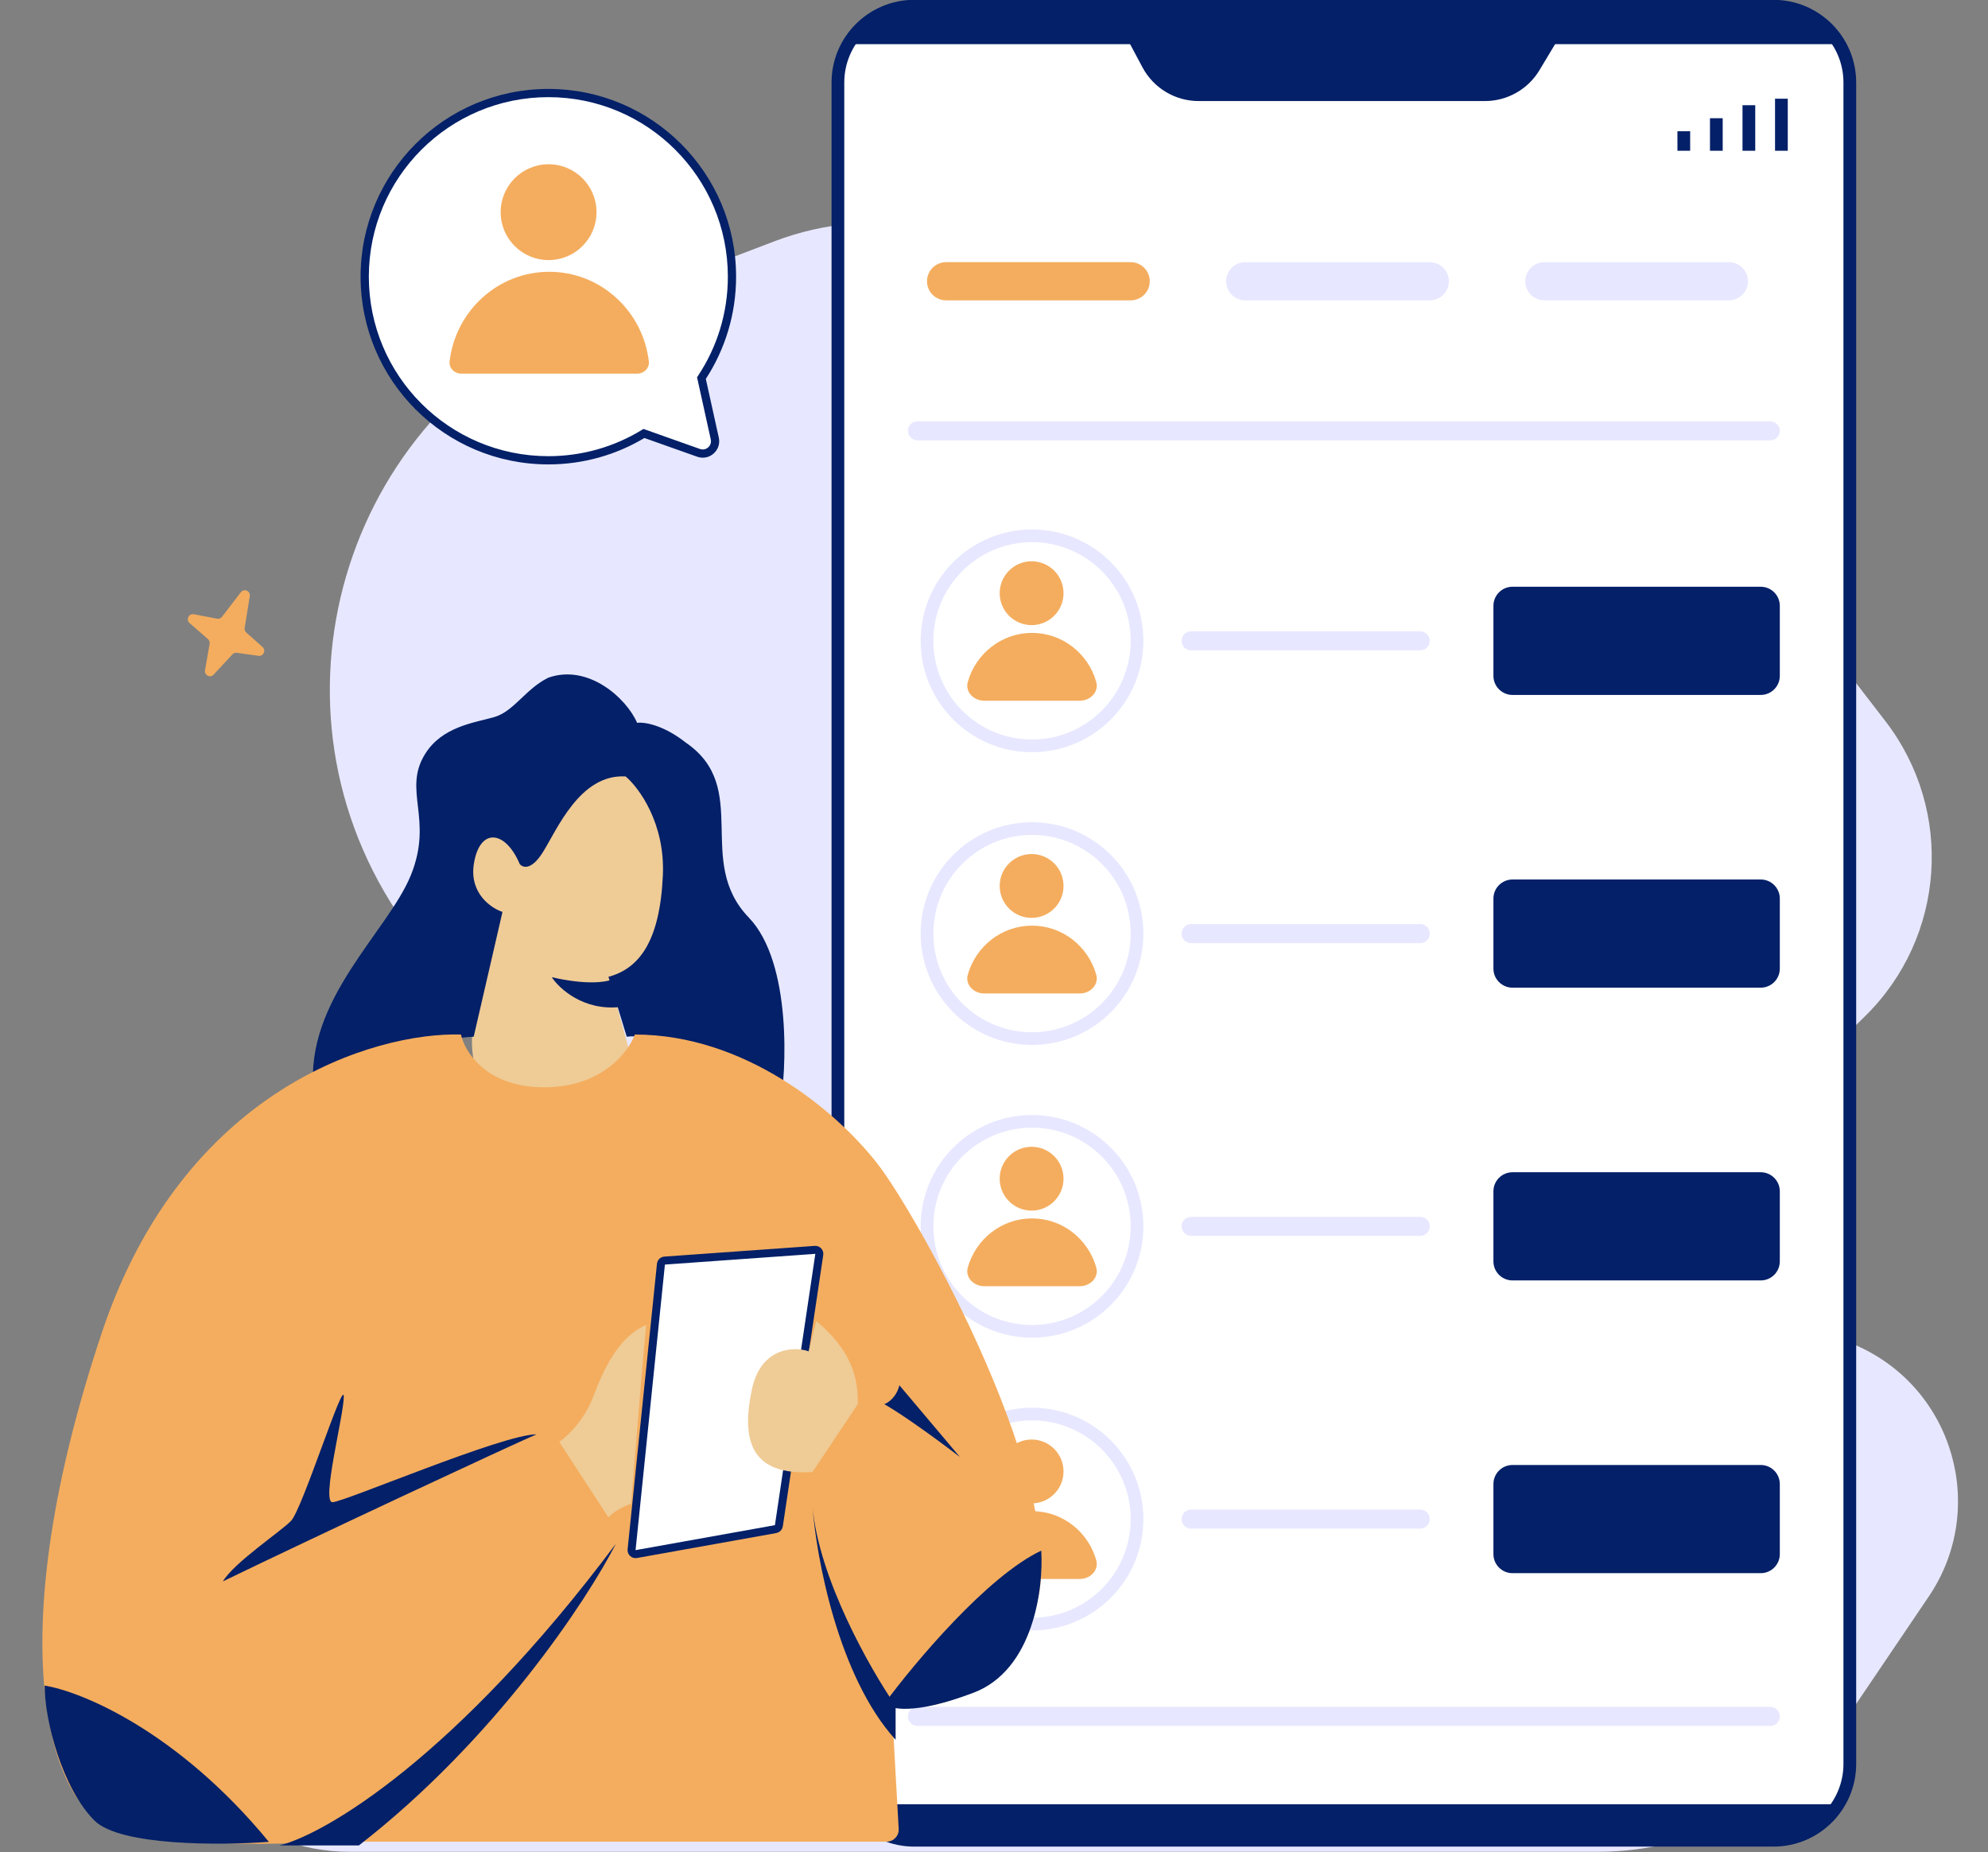 <?xml version="1.0" encoding="UTF-8"?><svg xmlns="http://www.w3.org/2000/svg" xmlns:xlink="http://www.w3.org/1999/xlink" fill="none" height="463.1" preserveAspectRatio="xMidYMid meet" style="fill: none;" version="1.0" viewBox="6.4 24.0 497.1 463.1" width="497.1" zoomAndPan="magnify"><rect x="6.4" y="24.0" width="497.1" height="463.1" fill="#808080" stroke="none"/><g id="change1_1"><path d="M406.069 487.043H276.521H93.723C81.638 487.043 69.997 482.492 61.116 474.296C38.435 453.362 41.073 416.782 66.523 399.32L97.287 378.211C132.282 354.199 141.592 306.579 118.219 271.154L105.63 252.073C69.999 198.071 93.544 124.96 153.992 101.903L199.982 84.361C225.314 74.698 253.93 80.162 273.92 98.478L297.767 120.327C313.75 134.972 338.576 133.898 353.235 117.928C369.72 99.971 398.41 101.209 413.285 120.52L477.858 204.347C495.079 226.703 492.868 258.405 472.711 278.155L458.994 291.594C437.665 312.492 443.94 348.288 471.107 360.683C495.041 371.603 503.424 401.412 488.692 423.208L467.649 454.339C453.825 474.789 430.752 487.043 406.069 487.043Z" fill="#E7E8FF"/></g><g id="change2_1"><path d="M215.921 44.645C215.921 34.098 224.471 25.548 235.017 25.548H449.851C460.398 25.548 468.947 34.098 468.947 44.645V465.062C468.947 475.609 460.398 484.159 449.851 484.159H235.017C224.471 484.159 215.921 475.609 215.921 465.062V44.645Z" fill="#fff"/></g><g id="change3_1"><path clip-rule="evenodd" d="M214.329 44.645C214.329 33.219 223.591 23.957 235.017 23.957H449.851C461.276 23.957 470.538 33.219 470.538 44.645V465.062C470.538 476.488 461.276 485.75 449.851 485.75H235.017C223.591 485.75 214.329 476.488 214.329 465.062V44.645ZM235.017 27.14C225.349 27.14 217.512 34.977 217.512 44.645V465.062C217.512 474.73 225.349 482.567 235.017 482.567H449.851C459.518 482.567 467.356 474.73 467.356 465.062V44.645C467.356 34.977 459.518 27.14 449.851 27.14H235.017Z" fill="#032068" fill-rule="evenodd"/></g><g id="change3_2"><path d="M292.078 40.844L283.92 25.547H400.945L391.348 41.543C388.472 46.336 383.292 49.269 377.702 49.269H306.119C300.242 49.269 294.844 46.029 292.078 40.844Z" fill="#032068"/></g><g id="change3_3"><path d="M465.843 35.036H217.409C225.633 26.813 233.487 25.284 236.386 25.547H446.866C456.987 25.547 463.734 31.873 465.843 35.036Z" fill="#032068"/></g><g id="change3_4"><path d="M465.727 475.166H219.146C227.692 483.522 232.632 485.076 235.645 484.808H449.228C459.747 484.808 463.535 478.38 465.727 475.166Z" fill="#032068"/></g><g id="change4_1"><path d="M238.199 94.331C238.199 91.695 240.337 89.557 242.973 89.557H289.123C291.759 89.557 293.897 91.695 293.897 94.331C293.897 96.968 291.759 99.105 289.123 99.105H242.973C240.337 99.105 238.199 96.968 238.199 94.331Z" fill="#F4AD5E"/></g><g id="change1_2"><path d="M312.993 94.331C312.993 91.695 315.131 89.557 317.767 89.557H363.917C366.553 89.557 368.691 91.695 368.691 94.331C368.691 96.968 366.553 99.105 363.917 99.105H317.767C315.131 99.105 312.993 96.968 312.993 94.331Z" fill="#E7E8FF"/></g><g id="change1_3"><path d="M387.787 94.331C387.787 91.695 389.925 89.557 392.561 89.557H438.711C441.347 89.557 443.485 91.695 443.485 94.331C443.485 96.968 441.347 99.105 438.711 99.105H392.561C389.925 99.105 387.787 96.968 387.787 94.331Z" fill="#E7E8FF"/></g><g id="change1_4"><path d="M301.854 184.243C301.854 182.925 302.923 181.856 304.242 181.856H361.531C362.849 181.856 363.918 182.925 363.918 184.243C363.918 185.561 362.849 186.63 361.531 186.63H304.242C302.923 186.63 301.854 185.561 301.854 184.243Z" fill="#E7E8FF"/></g><g id="change1_5"><path d="M301.854 257.446C301.854 256.127 302.923 255.059 304.242 255.059H361.531C362.849 255.059 363.918 256.127 363.918 257.446C363.918 258.764 362.849 259.833 361.531 259.833H304.242C302.923 259.833 301.854 258.764 301.854 257.446Z" fill="#E7E8FF"/></g><g id="change1_6"><path d="M301.854 330.648C301.854 329.33 302.923 328.261 304.242 328.261H361.531C362.849 328.261 363.918 329.33 363.918 330.648C363.918 331.967 362.849 333.035 361.531 333.035H304.242C302.923 333.035 301.854 331.967 301.854 330.648Z" fill="#E7E8FF"/></g><g id="change1_7"><path d="M301.854 403.851C301.854 402.533 302.923 401.464 304.242 401.464H361.531C362.849 401.464 363.918 402.533 363.918 403.851C363.918 405.169 362.849 406.238 361.531 406.238H304.242C302.923 406.238 301.854 405.169 301.854 403.851Z" fill="#E7E8FF"/></g><g id="change1_8"><path d="M233.426 131.728C233.426 130.41 234.494 129.341 235.813 129.341H449.055C450.374 129.341 451.442 130.41 451.442 131.728C451.442 133.046 450.374 134.115 449.055 134.115H235.813C234.494 134.115 233.426 133.046 233.426 131.728Z" fill="#E7E8FF"/></g><g id="change1_9"><path d="M233.426 453.183C233.426 451.865 234.494 450.796 235.813 450.796H449.055C450.374 450.796 451.442 451.865 451.442 453.183C451.442 454.502 450.374 455.57 449.055 455.57H235.813C234.494 455.57 233.426 454.502 233.426 453.183Z" fill="#E7E8FF"/></g><g id="change3_5"><path clip-rule="evenodd" d="M453.432 48.681V61.698H450.249V48.681H453.432Z" fill="#032068" fill-rule="evenodd"/></g><g id="change3_6"><path clip-rule="evenodd" d="M445.297 50.308V61.698H442.114V50.308H445.297Z" fill="#032068" fill-rule="evenodd"/></g><g id="change3_7"><path clip-rule="evenodd" d="M437.161 53.562V61.698H433.979V53.562H437.161Z" fill="#032068" fill-rule="evenodd"/></g><g id="change3_8"><path clip-rule="evenodd" d="M429.026 56.816V61.698H425.844V56.816H429.026Z" fill="#032068" fill-rule="evenodd"/></g><g id="change3_9"><path d="M379.831 175.491C379.831 172.854 381.968 170.717 384.605 170.717H446.668C449.305 170.717 451.442 172.854 451.442 175.491V192.996C451.442 195.632 449.305 197.77 446.668 197.77H384.605C381.968 197.77 379.831 195.632 379.831 192.996V175.491Z" fill="#032068"/></g><g id="change3_10"><path d="M379.831 248.693C379.831 246.057 381.968 243.919 384.605 243.919H446.668C449.305 243.919 451.442 246.057 451.442 248.693V266.198C451.442 268.835 449.305 270.972 446.668 270.972H384.605C381.968 270.972 379.831 268.835 379.831 266.198V248.693Z" fill="#032068"/></g><g id="change3_11"><path d="M379.831 321.896C379.831 319.259 381.968 317.122 384.605 317.122H446.668C449.305 317.122 451.442 319.259 451.442 321.896V339.401C451.442 342.038 449.305 344.175 446.668 344.175H384.605C381.968 344.175 379.831 342.038 379.831 339.401V321.896Z" fill="#032068"/></g><g id="change3_12"><path d="M379.831 395.099C379.831 392.462 381.968 390.324 384.605 390.324H446.668C449.305 390.324 451.442 392.462 451.442 395.099V412.604C451.442 415.24 449.305 417.378 446.668 417.378H384.605C381.968 417.378 379.831 415.24 379.831 412.604V395.099Z" fill="#032068"/></g><g id="change4_2"><path d="M264.457 182.259C256.841 182.259 250.415 187.431 248.402 194.503C247.681 197.039 249.885 199.218 252.522 199.218H276.393C279.03 199.218 281.234 197.039 280.513 194.503C278.5 187.431 272.074 182.259 264.457 182.259Z" fill="#F4AD5E"/></g><g id="change4_3"><path d="M272.334 172.332C272.334 176.739 268.761 180.312 264.354 180.312C259.946 180.312 256.373 176.739 256.373 172.332C256.373 167.924 259.946 164.351 264.354 164.351C268.761 164.351 272.334 167.924 272.334 172.332Z" fill="#F4AD5E"/></g><g id="change4_4"><path d="M264.457 255.462C256.841 255.462 250.415 260.634 248.402 267.706C247.681 270.242 249.885 272.421 252.522 272.421H276.393C279.03 272.421 281.234 270.242 280.513 267.706C278.5 260.634 272.074 255.462 264.457 255.462Z" fill="#F4AD5E"/></g><g id="change4_5"><path d="M272.334 245.534C272.334 249.942 268.761 253.515 264.354 253.515C259.946 253.515 256.373 249.942 256.373 245.534C256.373 241.127 259.946 237.554 264.354 237.554C268.761 237.554 272.334 241.127 272.334 245.534Z" fill="#F4AD5E"/></g><g id="change4_6"><path d="M264.457 328.664C256.841 328.664 250.415 333.836 248.402 340.909C247.681 343.445 249.885 345.623 252.522 345.623H276.393C279.03 345.623 281.234 343.445 280.513 340.909C278.5 333.836 272.074 328.664 264.457 328.664Z" fill="#F4AD5E"/></g><g id="change4_7"><path d="M272.334 318.737C272.334 323.145 268.761 326.718 264.354 326.718C259.946 326.718 256.373 323.145 256.373 318.737C256.373 314.329 259.946 310.756 264.354 310.756C268.761 310.756 272.334 314.329 272.334 318.737Z" fill="#F4AD5E"/></g><g id="change4_8"><path d="M264.457 401.867C256.841 401.867 250.415 407.039 248.402 414.111C247.681 416.647 249.885 418.826 252.522 418.826H276.393C279.03 418.826 281.234 416.647 280.513 414.111C278.5 407.039 272.074 401.867 264.457 401.867Z" fill="#F4AD5E"/></g><g id="change4_9"><path d="M272.334 391.94C272.334 396.347 268.761 399.92 264.354 399.92C259.946 399.92 256.373 396.347 256.373 391.94C256.373 387.532 259.946 383.959 264.354 383.959C268.761 383.959 272.334 387.532 272.334 391.94Z" fill="#F4AD5E"/></g><g id="change1_10"><path clip-rule="evenodd" d="M264.457 159.577C250.835 159.577 239.791 170.62 239.791 184.243C239.791 197.866 250.835 208.909 264.457 208.909C278.08 208.909 289.123 197.866 289.123 184.243C289.123 170.62 278.08 159.577 264.457 159.577ZM236.608 184.243C236.608 168.863 249.077 156.394 264.457 156.394C279.838 156.394 292.306 168.863 292.306 184.243C292.306 199.624 279.838 212.092 264.457 212.092C249.077 212.092 236.608 199.624 236.608 184.243Z" fill="#E7E8FF" fill-rule="evenodd"/></g><g id="change1_11"><path clip-rule="evenodd" d="M264.457 232.78C250.835 232.78 239.791 243.823 239.791 257.446C239.791 271.068 250.835 282.112 264.457 282.112C278.08 282.112 289.123 271.068 289.123 257.446C289.123 243.823 278.08 232.78 264.457 232.78ZM236.608 257.446C236.608 242.065 249.077 229.597 264.457 229.597C279.838 229.597 292.306 242.065 292.306 257.446C292.306 272.826 279.838 285.295 264.457 285.295C249.077 285.295 236.608 272.826 236.608 257.446Z" fill="#E7E8FF" fill-rule="evenodd"/></g><g id="change1_12"><path clip-rule="evenodd" d="M264.457 305.982C250.835 305.982 239.791 317.026 239.791 330.648C239.791 344.271 250.835 355.314 264.457 355.314C278.08 355.314 289.123 344.271 289.123 330.648C289.123 317.026 278.08 305.982 264.457 305.982ZM236.608 330.648C236.608 315.268 249.077 302.8 264.457 302.8C279.838 302.8 292.306 315.268 292.306 330.648C292.306 346.029 279.838 358.497 264.457 358.497C249.077 358.497 236.608 346.029 236.608 330.648Z" fill="#E7E8FF" fill-rule="evenodd"/></g><g id="change1_13"><path clip-rule="evenodd" d="M264.457 379.185C250.835 379.185 239.791 390.228 239.791 403.851C239.791 417.474 250.835 428.517 264.457 428.517C278.08 428.517 289.123 417.474 289.123 403.851C289.123 390.228 278.08 379.185 264.457 379.185ZM236.608 403.851C236.608 388.471 249.077 376.002 264.457 376.002C279.838 376.002 292.306 388.471 292.306 403.851C292.306 419.232 279.838 431.7 264.457 431.7C249.077 431.7 236.608 419.232 236.608 403.851Z" fill="#E7E8FF" fill-rule="evenodd"/></g><g id="change2_2"><path d="M97.597 93.181C97.597 118.54 118.154 139.098 143.513 139.098C152.271 139.098 160.457 136.646 167.42 132.391L181.087 137.238C183.37 138.048 185.654 136.03 185.132 133.664L181.796 118.543C186.62 111.276 189.43 102.557 189.43 93.181C189.43 67.822 168.872 47.265 143.513 47.265C118.154 47.265 97.597 67.822 97.597 93.181Z" fill="#fff"/></g><g id="change3_13"><path clip-rule="evenodd" d="M143.514 48.293C118.723 48.293 98.626 68.39 98.626 93.181C98.626 117.972 118.723 138.069 143.514 138.069C152.077 138.069 160.078 135.672 166.884 131.513L167.303 131.257L181.431 136.268C182.953 136.808 184.476 135.463 184.128 133.886L180.698 118.338L180.939 117.974C185.654 110.871 188.401 102.348 188.401 93.181C188.401 68.39 168.304 48.293 143.514 48.293ZM96.568 93.181C96.568 67.254 117.586 46.236 143.514 46.236C169.441 46.236 190.459 67.254 190.459 93.181C190.459 102.608 187.679 111.389 182.894 118.745L186.137 133.442C186.833 136.597 183.788 139.287 180.743 138.207L167.536 133.523C160.507 137.717 152.29 140.126 143.514 140.126C117.586 140.126 96.568 119.108 96.568 93.181Z" fill="#032068" fill-rule="evenodd"/></g><g id="change4_10"><path d="M143.732 91.962C130.902 91.962 120.321 101.735 118.823 114.346C118.622 116.039 120.023 117.427 121.727 117.427H165.737C167.441 117.427 168.842 116.039 168.641 114.346C167.143 101.735 156.562 91.962 143.732 91.962Z" fill="#F4AD5E"/></g><g id="change4_11"><path d="M155.558 77.055C155.558 83.673 150.193 89.038 143.575 89.038C136.956 89.038 131.591 83.673 131.591 77.055C131.591 70.436 136.956 65.071 143.575 65.071C150.193 65.071 155.558 70.436 155.558 77.055Z" fill="#F4AD5E"/></g><g id="change4_12"><path d="M66.636 172.085L61.911 178.238C61.624 178.613 61.155 178.793 60.696 178.705L54.856 177.593C53.599 177.353 52.842 178.959 53.811 179.806L58.401 183.814C58.736 184.107 58.894 184.558 58.817 185L57.666 191.61C57.449 192.852 58.954 193.621 59.806 192.704L64.52 187.624C64.797 187.326 65.198 187.182 65.598 187.237L71.054 187.993C72.284 188.163 72.98 186.605 72.045 185.776L67.987 182.175C67.661 181.886 67.506 181.446 67.576 181.012L68.855 173.073C69.064 171.774 67.433 171.048 66.636 172.085Z" fill="#F4AD5E"/></g><g id="change5_1"><path d="M158.92 269.252L163.309 285.116C165.504 293.047 158.92 302.421 140.629 302.421C125.997 302.421 123.802 288.961 124.534 282.231L128.192 264.205C124.534 260.6 121.608 258.437 121.608 241.132C121.608 219.5 133.313 211.569 147.214 211.569C161.114 211.569 172.82 223.093 172.82 244.016C172.821 262.042 163.065 267.81 158.92 269.252Z" fill="#EFCB96"/></g><g id="change3_14"><path d="M193.636 253.439C204.522 264.73 203.062 292.526 201.391 300.994C180.92 285.896 168.132 282.525 163.119 283.231L158.545 268.258C166.422 266.141 171.436 259.084 172.152 242.854C172.725 229.869 166.184 220.978 162.842 218.155C151.383 217.449 145.654 231.563 142.073 237.208C139.209 241.725 137.06 240.972 136.344 240.031C132.763 231.563 126.318 230.857 124.885 240.031C123.74 247.37 129.182 251.087 132.047 252.027L124.848 283.231C108.828 284.119 90.138 293.001 84.797 296.553C82.649 273.971 103.401 256.967 109.13 242.854C114.859 228.74 106.982 221.683 112.711 212.51C116.957 205.71 124.885 204.747 129.899 203.336C134.912 201.924 137.776 196.279 143.505 193.456C153.532 189.928 163.08 198.631 165.706 204.747C167.377 204.512 172.152 205.17 177.881 209.687C194.352 220.978 180.03 239.325 193.636 253.439Z" fill="#032068"/></g><g id="change3_15"><path d="M144.369 268.351C152.904 270.339 157.883 269.593 159.306 268.972L161.439 275.805C152.335 276.798 146.265 271.25 144.369 268.351Z" fill="#032068"/></g><g id="change4_13"><path d="M142.455 295.89C156.821 295.89 163.562 287.088 165.138 282.687C192.545 282.687 215.228 301.549 225.624 314.752C236.02 327.955 274.769 397.744 265.318 426.037C257.757 448.671 239.485 452.129 229.404 450.557L231.118 481.342C231.214 483.062 229.845 484.509 228.123 484.509H88.585C74.094 485.452 42.465 485.829 31.88 479.793C18.648 472.249 6.362 433.582 31.88 357.191C52.294 296.079 100.241 282.058 121.663 282.687C122.608 287.088 128.09 295.89 142.455 295.89Z" fill="#F4AD5E"/></g><g id="change3_16"><path d="M73.632 484.564C50.847 456.854 26.757 446.966 17.561 445.486C17.561 454.367 22.011 471.242 30.021 479.235C36.429 485.63 61.765 485.452 73.632 484.564Z" fill="#032068"/></g><g id="change3_17"><path d="M249.856 447.262C264.808 441.578 267.36 421.21 266.766 411.737C253.238 418.131 235.022 439.861 227.605 449.926C228.792 451.407 234.904 452.946 249.856 447.262Z" fill="#032068"/></g><g id="change3_18"><path d="M140.567 382.655C133.951 385.484 84.806 408.433 62.124 419.435C64.959 414.72 76.3 407.175 79.136 404.346C81.971 401.517 92.367 368.508 92.367 373.224C92.367 377.939 86.696 399.63 89.532 399.63C92.367 399.63 132.061 382.655 140.567 382.655Z" fill="#032068"/></g><g id="change3_19"><path d="M160.414 410.004C120.342 463.572 87.641 482.623 76.3 485.452H96.147C130.171 459.045 153.168 424.151 160.414 410.004Z" fill="#032068"/></g><g id="change3_20"><path d="M209.557 400.573C211.069 418.681 224.048 441.441 230.349 450.557V459.045C215.983 443.201 210.502 413.462 209.557 400.573Z" fill="#032068"/></g><g id="change3_21"><path d="M227.515 375.11C232.807 378.128 242.321 385.17 246.417 388.313L231.295 370.395C230.539 373.412 228.46 374.796 227.515 375.11Z" fill="#032068"/></g><g id="change2_3"><path d="M171.667 340.108L164.328 411.513C164.26 412.175 164.845 412.717 165.499 412.6L200.344 406.359C200.767 406.283 201.094 405.946 201.157 405.522L211.263 337.677C211.358 337.044 210.841 336.486 210.203 336.532L172.591 339.213C172.106 339.247 171.717 339.625 171.667 340.108Z" fill="#fff" stroke="#032068" stroke-width="2"/></g><g id="change5_2"><path d="M220.896 375.11L209.555 392.086C194.434 393.029 191.598 384.541 194.434 371.338C196.702 360.775 205.145 360.649 208.61 361.907L210.5 354.362C220.896 362.85 220.896 371.023 220.896 375.11Z" fill="#EFCB96"/></g><g id="change5_3"><path d="M154.744 373.224C152.476 379.26 148.128 383.284 146.238 384.541L158.524 403.403C160.127 401.804 161.899 400.883 164.2 399.993L167.03 365.679L167.975 355.305C161.36 358.134 157.579 365.679 154.744 373.224Z" fill="#EFCB96"/></g></svg>